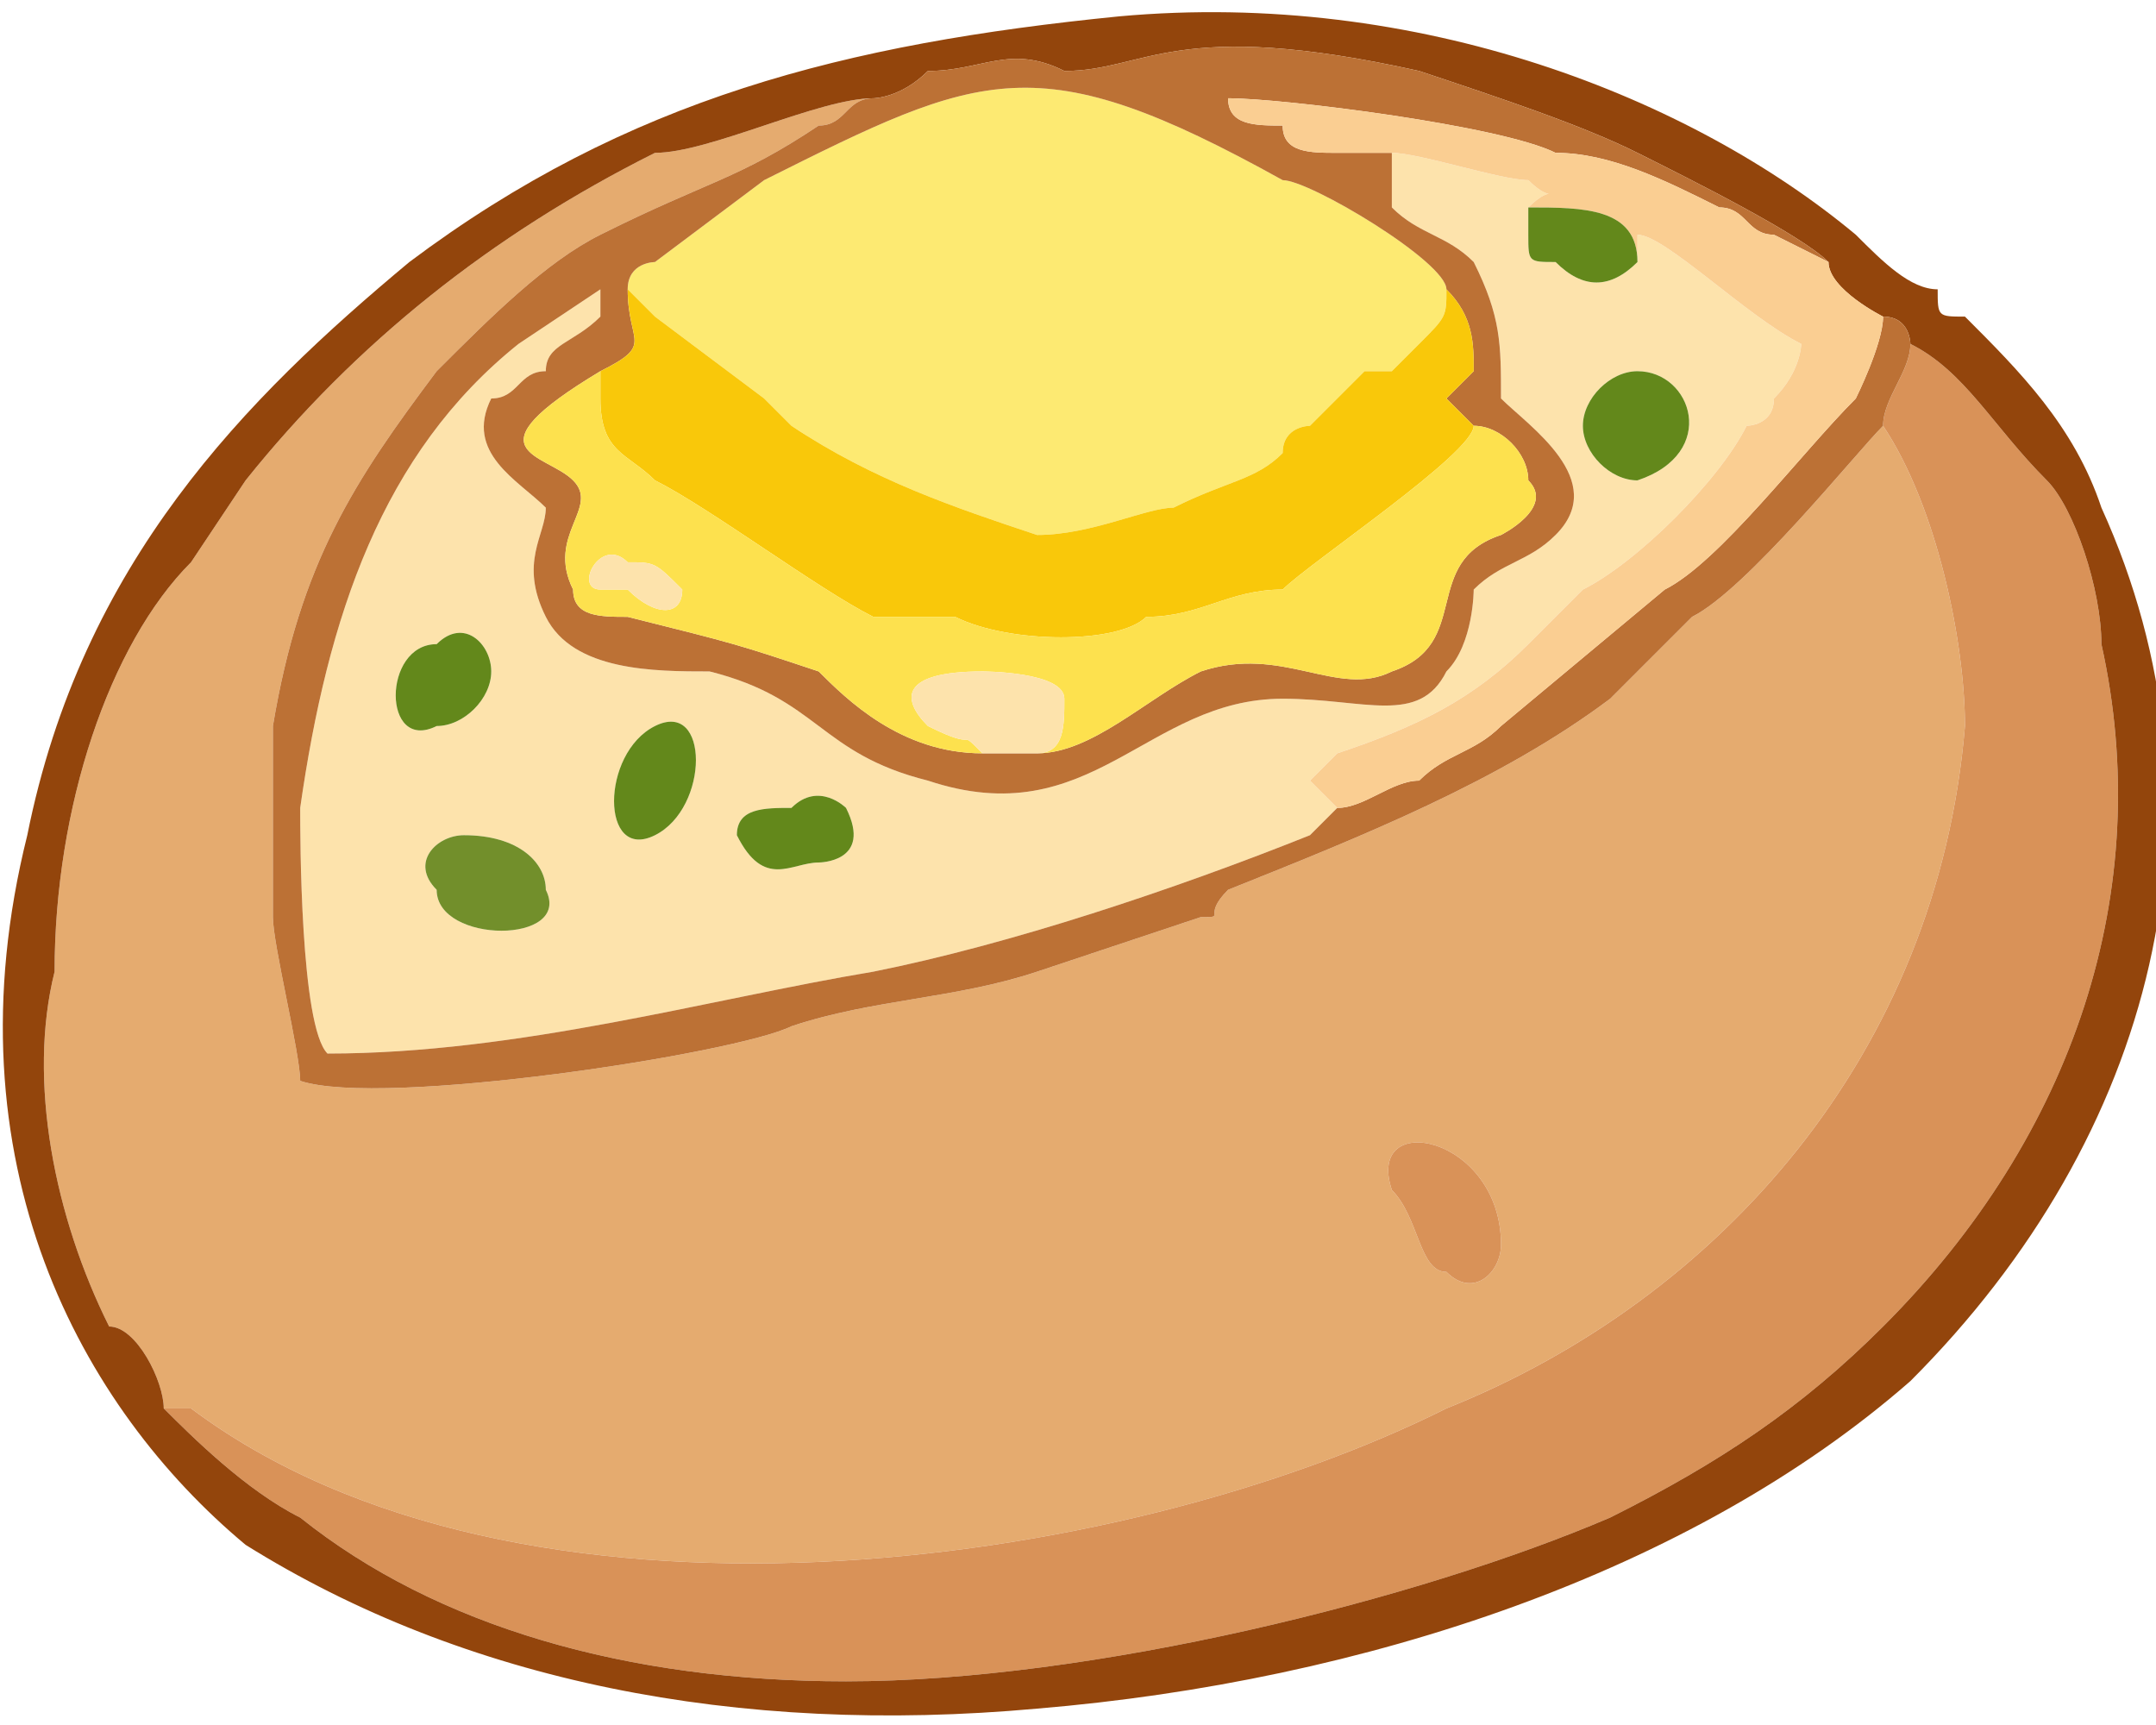 <?xml version="1.0" encoding="UTF-8"?>
<!DOCTYPE svg PUBLIC "-//W3C//DTD SVG 1.1//EN" "http://www.w3.org/Graphics/SVG/1.1/DTD/svg11.dtd">
<!-- Creator: CorelDRAW 2018 (64-Bit) -->
<svg xmlns="http://www.w3.org/2000/svg" xml:space="preserve" width="20px" height="16px" version="1.1" style="shape-rendering:geometricPrecision; text-rendering:geometricPrecision; image-rendering:optimizeQuality; fill-rule:evenodd; clip-rule:evenodd"
viewBox="0 0 0.79 0.62"
 xmlns:xlink="http://www.w3.org/1999/xlink">
 <defs>
  <style type="text/css">
   <![CDATA[
    .fil10 {fill:#63881B}
    .fil9 {fill:#728F2B}
    .fil3 {fill:#93450C}
    .fil5 {fill:#BC7135}
    .fil1 {fill:#D99258}
    .fil0 {fill:#E5AB6F}
    .fil6 {fill:#F9C80A}
    .fil8 {fill:#FACE92}
    .fil7 {fill:#FDE14E}
    .fil2 {fill:#FDE3AC}
    .fil4 {fill:#FDEA72}
   ]]>
  </style>
 </defs>
 <g id="Слой_x0020_1">
  <g id="_2389824132464">
   <path class="fil0" d="M0.51 0.43c-0.01,-0.03 0.04,-0.02 0.04,0.02 0,0.01 -0.01,0.02 -0.02,0.01 -0.01,0 -0.01,-0.02 -0.02,-0.03zm-0.45 0.08c0.01,0 0.01,0 0.01,0 0.12,0.09 0.34,0.06 0.46,0 0.1,-0.04 0.18,-0.13 0.19,-0.25 0,-0.03 -0.01,-0.08 -0.03,-0.11 0,-0.01 0,0 0,0 -0.01,0.01 -0.05,0.06 -0.07,0.07l-0.03 0.03c-0.04,0.03 -0.09,0.05 -0.14,0.07 0,0 0,0 0,0 -0.01,0.01 0,0.01 -0.01,0.01 0,0 0,0 0,0l-0.06 0.02c-0.03,0.01 -0.06,0.01 -0.09,0.02 -0.02,0.01 -0.15,0.03 -0.18,0.02 0,-0.01 -0.01,-0.05 -0.01,-0.06 0,-0.03 0,-0.05 0,-0.07 0.01,-0.06 0.03,-0.09 0.06,-0.13 0.02,-0.02 0.04,-0.04 0.06,-0.05 0.04,-0.02 0.05,-0.02 0.08,-0.04 0.01,0 0.01,-0.01 0.02,-0.01 0,0 0.01,0 0,0 -0.02,0 -0.06,0.02 -0.08,0.02 -0.06,0.03 -0.11,0.07 -0.15,0.12l-0.02 0.03c-0.03,0.03 -0.05,0.09 -0.05,0.15 -0.01,0.04 0,0.09 0.02,0.13 0.01,0 0.02,0.02 0.02,0.03z"/>
   <path class="fil1" d="M0.69 0.15c0,0 0,-0.01 0,0 0.02,0.03 0.03,0.08 0.03,0.11 -0.01,0.12 -0.09,0.21 -0.19,0.25 -0.12,0.06 -0.34,0.09 -0.46,0 0,0 0,0 -0.01,0 0.01,0.01 0.03,0.03 0.05,0.04 0.05,0.04 0.12,0.06 0.2,0.06 0.09,0 0.21,-0.03 0.28,-0.06 0.04,-0.02 0.07,-0.04 0.1,-0.07 0.07,-0.07 0.1,-0.16 0.08,-0.25 0,-0.02 -0.01,-0.05 -0.02,-0.06 -0.02,-0.02 -0.03,-0.04 -0.05,-0.05 0,0.01 -0.01,0.02 -0.01,0.03z"/>
   <path class="fil2" d="M0.16 0.32c-0.01,-0.01 0,-0.02 0.01,-0.02 0.02,0 0.03,0.01 0.03,0.02 0.01,0.02 -0.04,0.02 -0.04,0zm0.13 -0.03c0.01,-0.01 0.02,0 0.02,0 0.01,0.02 -0.01,0.02 -0.01,0.02 -0.01,0 -0.02,0.01 -0.03,-0.01 0,-0.01 0.01,-0.01 0.02,-0.01zm-0.05 -0.03c0.02,-0.01 0.02,0.03 0,0.04 -0.02,0.01 -0.02,-0.03 0,-0.04zm-0.08 -0.03c0.01,-0.01 0.02,0 0.02,0.01 0,0.01 -0.01,0.02 -0.02,0.02 -0.02,0.01 -0.02,-0.03 0,-0.03zm0.44 -0.1c0.02,0 0.03,0.03 0,0.04 -0.01,0 -0.02,-0.01 -0.02,-0.02 0,-0.01 0.01,-0.02 0.02,-0.02zm-0.11 0.16c0,0 0,0 -0.01,-0.01 0,0 0,0 0,0l0.01 -0.01c0.03,-0.01 0.05,-0.02 0.07,-0.04l0.02 -0.02c0.02,-0.01 0.05,-0.04 0.06,-0.06 0,0 0.01,0 0.01,-0.01 0.01,-0.01 0.01,-0.02 0.01,-0.02 -0.02,-0.01 -0.05,-0.04 -0.06,-0.04 0,0.01 0,0.01 0,0.01 -0.01,0.01 -0.02,0.01 -0.03,0 -0.01,0 -0.01,0 -0.01,-0.01 0,-0.01 0,-0.01 0,-0.01 0.01,-0.01 0.01,0 0,-0.01 -0.01,0 -0.04,-0.01 -0.05,-0.01 0,0.01 0,0.01 0,0.02 0.01,0.01 0.02,0.01 0.03,0.02 0.01,0.02 0.01,0.03 0.01,0.05 0.01,0.01 0.04,0.03 0.02,0.05 -0.01,0.01 -0.02,0.01 -0.03,0.02 0,0 0,0.02 -0.01,0.03 -0.01,0.02 -0.03,0.01 -0.06,0.01 -0.05,0 -0.07,0.05 -0.13,0.03 -0.04,-0.01 -0.04,-0.03 -0.08,-0.04 -0.02,0 -0.05,0 -0.06,-0.02 -0.01,-0.02 0,-0.03 0,-0.04 -0.01,-0.01 -0.03,-0.02 -0.02,-0.04 0.01,0 0.01,-0.01 0.02,-0.01 0,-0.01 0.01,-0.01 0.02,-0.02l0 -0.01 -0.03 0.02c-0.05,0.04 -0.07,0.1 -0.08,0.17 0,0.01 0,0.08 0.01,0.09 0.07,0 0.14,-0.02 0.2,-0.03 0.05,-0.01 0.11,-0.03 0.16,-0.05l0.01 -0.01c0,0 0,0 0,0l0 0z"/>
   <path class="fil3" d="M0.06 0.51c0,-0.01 -0.01,-0.03 -0.02,-0.03 -0.02,-0.04 -0.03,-0.09 -0.02,-0.13 0,-0.06 0.02,-0.12 0.05,-0.15l0.02 -0.03c0.04,-0.05 0.09,-0.09 0.15,-0.12 0.02,0 0.06,-0.02 0.08,-0.02 0,0 0.01,0 0.02,-0.01 0.02,0 0.03,-0.01 0.05,0 0.03,0 0.04,-0.02 0.13,0 0.03,0.01 0.06,0.02 0.08,0.03 0.02,0.01 0.06,0.03 0.07,0.04 0,0.01 0.02,0.02 0.02,0.02 0.01,0 0.01,0.01 0.01,0.01 0.02,0.01 0.03,0.03 0.05,0.05 0.01,0.01 0.02,0.04 0.02,0.06 0.02,0.09 -0.01,0.18 -0.08,0.25 -0.03,0.03 -0.06,0.05 -0.1,0.07 -0.07,0.03 -0.19,0.06 -0.28,0.06 -0.08,0 -0.15,-0.02 -0.2,-0.06 -0.02,-0.01 -0.04,-0.03 -0.05,-0.04zm0.35 -0.51c-0.1,0.01 -0.18,0.03 -0.26,0.09 -0.06,0.05 -0.12,0.11 -0.14,0.21 -0.03,0.12 0.02,0.21 0.08,0.26 0.08,0.05 0.18,0.07 0.29,0.06 0.12,-0.01 0.24,-0.05 0.32,-0.12 0.09,-0.09 0.12,-0.21 0.07,-0.32 -0.01,-0.03 -0.03,-0.05 -0.05,-0.07 -0.01,0 -0.01,0 -0.01,-0.01 -0.01,0 -0.02,-0.01 -0.03,-0.02 -0.06,-0.05 -0.16,-0.09 -0.27,-0.08z"/>
   <path class="fil4" d="M0.23 0.1c0,0 0,0 0.01,0.01l0.04 0.03c0,0 0,0 0.01,0.01 0,0 0,0 0,0 0,0 0,0 0,0 0.03,0.02 0.06,0.03 0.09,0.04 0.02,0 0.04,-0.01 0.05,-0.01 0.02,-0.01 0.03,-0.01 0.04,-0.02 0,-0.01 0.01,-0.01 0.01,-0.01l0.02 -0.02c0.01,0 0.01,0 0.01,0l0.01 -0.01c0,0 0,0 0,0 0,0 0,0 0,0 0.01,-0.01 0.01,-0.01 0.01,-0.02 0,-0.01 -0.05,-0.04 -0.06,-0.04 -0.09,-0.05 -0.11,-0.04 -0.19,0l-0.04 0.03c0,0 -0.01,0 -0.01,0.01z"/>
   <path class="fil5" d="M0.54 0.15c0.01,0 0.02,0.01 0.02,0.02 0.01,0.01 -0.01,0.02 -0.01,0.02 -0.03,0.01 -0.01,0.04 -0.04,0.05 -0.02,0.01 -0.04,-0.01 -0.07,0 -0.02,0.01 -0.04,0.03 -0.06,0.03 -0.01,0 -0.01,0 -0.02,0 -0.03,0 -0.05,-0.02 -0.06,-0.03 -0.03,-0.01 -0.03,-0.01 -0.07,-0.02 -0.01,0 -0.02,0 -0.02,-0.01 -0.01,-0.02 0.01,-0.03 0,-0.04 -0.01,-0.01 -0.04,-0.01 0.01,-0.04 0.02,-0.01 0.01,-0.01 0.01,-0.03 0,-0.01 0.01,-0.01 0.01,-0.01l0.04 -0.03c0.08,-0.04 0.1,-0.05 0.19,0 0.01,0 0.06,0.03 0.06,0.04 0.01,0.01 0.01,0.02 0.01,0.03 0,0 -0.01,0.01 -0.01,0.01 0.01,0.01 0.01,0.01 0.01,0.01zm-0.22 -0.12c0.01,0 0,0 0,0 -0.01,0 -0.01,0.01 -0.02,0.01 -0.03,0.02 -0.04,0.02 -0.08,0.04 -0.02,0.01 -0.04,0.03 -0.06,0.05 -0.03,0.04 -0.05,0.07 -0.06,0.13 0,0.02 0,0.04 0,0.07 0,0.01 0.01,0.05 0.01,0.06 0.03,0.01 0.16,-0.01 0.18,-0.02 0.03,-0.01 0.06,-0.01 0.09,-0.02l0.06 -0.02c0,0 0,0 0,0 0.01,0 0,0 0.01,-0.01 0,0 0,0 0,0 0.05,-0.02 0.1,-0.04 0.14,-0.07l0.03 -0.03c0.02,-0.01 0.06,-0.06 0.07,-0.07 0,-0.01 0.01,-0.02 0.01,-0.03 0,0 0,-0.01 -0.01,-0.01 0,0.01 -0.01,0.03 -0.01,0.03 -0.02,0.02 -0.05,0.06 -0.07,0.07l-0.06 0.05c-0.01,0.01 -0.02,0.01 -0.03,0.02 -0.01,0 -0.02,0.01 -0.03,0.01l0 0c0,0 0,0 0,0l-0.01 0.01c-0.05,0.02 -0.11,0.04 -0.16,0.05 -0.06,0.01 -0.13,0.03 -0.2,0.03 -0.01,-0.01 -0.01,-0.08 -0.01,-0.09 0.01,-0.07 0.03,-0.13 0.08,-0.17l0.03 -0.02 0 0.01c-0.01,0.01 -0.02,0.01 -0.02,0.02 -0.01,0 -0.01,0.01 -0.02,0.01 -0.01,0.02 0.01,0.03 0.02,0.04 0,0.01 -0.01,0.02 0,0.04 0.01,0.02 0.04,0.02 0.06,0.02 0.04,0.01 0.04,0.03 0.08,0.04 0.06,0.02 0.08,-0.03 0.13,-0.03 0.03,0 0.05,0.01 0.06,-0.01 0.01,-0.01 0.01,-0.03 0.01,-0.03 0.01,-0.01 0.02,-0.01 0.03,-0.02 0.02,-0.02 -0.01,-0.04 -0.02,-0.05 0,-0.02 0,-0.03 -0.01,-0.05 -0.01,-0.01 -0.02,-0.01 -0.03,-0.02 0,-0.01 0,-0.01 0,-0.02 0,0 0,0 -0.01,0 -0.01,0 -0.01,0 -0.01,0 -0.01,0 -0.02,0 -0.02,-0.01 -0.01,0 -0.02,0 -0.02,-0.01 0.02,0 0.1,0.01 0.12,0.02 0.02,0 0.04,0.01 0.06,0.02 0.01,0 0.01,0.01 0.02,0.01l0.02 0.01c-0.01,-0.01 -0.05,-0.03 -0.07,-0.04 -0.02,-0.01 -0.05,-0.02 -0.08,-0.03 -0.09,-0.02 -0.1,0 -0.13,0 -0.02,-0.01 -0.03,0 -0.05,0 -0.01,0.01 -0.02,0.01 -0.02,0.01z"/>
   <path class="fil6" d="M0.22 0.13c0,0 0,0 0,0.01 0,0.02 0.01,0.02 0.02,0.03 0.02,0.01 0.06,0.04 0.08,0.05 0,0 0.02,0 0.02,0 0.01,0 0,0 0.01,0 0.02,0.01 0.06,0.01 0.07,0 0.02,0 0.03,-0.01 0.05,-0.01 0.01,-0.01 0.07,-0.05 0.07,-0.06 0,0 0,0 -0.01,-0.01 0,0 0.01,-0.01 0.01,-0.01 0,-0.01 0,-0.02 -0.01,-0.03 0,0.01 0,0.01 -0.01,0.02 0,0 0,0 0,0 0,0 0,0 0,0l-0.01 0.01c0,0 0,0 -0.01,0l-0.02 0.02c0,0 -0.01,0 -0.01,0.01 -0.01,0.01 -0.02,0.01 -0.04,0.02 -0.01,0 -0.03,0.01 -0.05,0.01 -0.03,-0.01 -0.06,-0.02 -0.09,-0.04 0,0 0,0 0,0 0,0 0,0 0,0 -0.01,-0.01 -0.01,-0.01 -0.01,-0.01l-0.04 -0.03c-0.01,-0.01 -0.01,-0.01 -0.01,-0.01 0,0.02 0.01,0.02 -0.01,0.03z"/>
   <path class="fil7" d="M0.25 0.21c0,0.01 -0.01,0.01 -0.02,0l-0.01 0c-0.01,0 0,-0.02 0.01,-0.01 0.01,0 0.01,0 0.02,0.01zm0.11 0.06c-0.01,-0.01 0,0 -0.02,-0.01 -0.01,-0.01 -0.01,-0.02 0.02,-0.02 0,0 0.03,0 0.03,0.01 0,0.01 0,0.02 -0.01,0.02 0.02,0 0.04,-0.02 0.06,-0.03 0.03,-0.01 0.05,0.01 0.07,0 0.03,-0.01 0.01,-0.04 0.04,-0.05 0,0 0.02,-0.01 0.01,-0.02 0,-0.01 -0.01,-0.02 -0.02,-0.02 0,0.01 -0.06,0.05 -0.07,0.06 -0.02,0 -0.03,0.01 -0.05,0.01 -0.01,0.01 -0.05,0.01 -0.07,0 -0.01,0 0,0 -0.01,0 0,0 -0.02,0 -0.02,0 -0.02,-0.01 -0.06,-0.04 -0.08,-0.05 -0.01,-0.01 -0.02,-0.01 -0.02,-0.03 0,-0.01 0,-0.01 0,-0.01 -0.05,0.03 -0.02,0.03 -0.01,0.04 0.01,0.01 -0.01,0.02 0,0.04 0,0.01 0.01,0.01 0.02,0.01 0.04,0.01 0.04,0.01 0.07,0.02 0.01,0.01 0.03,0.03 0.06,0.03z"/>
   <path class="fil8" d="M0.51 0.05c0.01,0 0.04,0.01 0.05,0.01 0.01,0.01 0.01,0 0,0.01 0.02,0 0.04,0 0.04,0.02 0,0 0,0 0,-0.01 0.01,0 0.04,0.03 0.06,0.04 0,0 0,0.01 -0.01,0.02 0,0.01 -0.01,0.01 -0.01,0.01 -0.01,0.02 -0.04,0.05 -0.06,0.06l-0.02 0.02c-0.02,0.02 -0.04,0.03 -0.07,0.04l-0.01 0.01c0,0 0,0 0,0 0.01,0.01 0.01,0.01 0.01,0.01 0.01,0 0.02,-0.01 0.03,-0.01 0.01,-0.01 0.02,-0.01 0.03,-0.02l0.06 -0.05c0.02,-0.01 0.05,-0.05 0.07,-0.07 0,0 0.01,-0.02 0.01,-0.03 0,0 -0.02,-0.01 -0.02,-0.02l-0.02 -0.01c-0.01,0 -0.01,-0.01 -0.02,-0.01 -0.02,-0.01 -0.04,-0.02 -0.06,-0.02 -0.02,-0.01 -0.1,-0.02 -0.12,-0.02 0,0.01 0.01,0.01 0.02,0.01 0,0.01 0.01,0.01 0.02,0.01 0,0 0,0 0.01,0 0.01,0 0.01,0 0.01,0z"/>
   <path class="fil1" d="M0.51 0.43c0.01,0.01 0.01,0.03 0.02,0.03 0.01,0.01 0.02,0 0.02,-0.01 0,-0.04 -0.05,-0.05 -0.04,-0.02z"/>
   <path class="fil2" d="M0.36 0.27c0.01,0 0.01,0 0.02,0 0.01,0 0.01,-0.01 0.01,-0.02 0,-0.01 -0.03,-0.01 -0.03,-0.01 -0.03,0 -0.03,0.01 -0.02,0.02 0.02,0.01 0.01,0 0.02,0.01z"/>
   <path class="fil9" d="M0.16 0.32c0,0.02 0.05,0.02 0.04,0 0,-0.01 -0.01,-0.02 -0.03,-0.02 -0.01,0 -0.02,0.01 -0.01,0.02z"/>
   <path class="fil10" d="M0.6 0.13c-0.01,0 -0.02,0.01 -0.02,0.02 0,0.01 0.01,0.02 0.02,0.02 0.03,-0.01 0.02,-0.04 0,-0.04z"/>
   <path class="fil10" d="M0.24 0.26c-0.02,0.01 -0.02,0.05 0,0.04 0.02,-0.01 0.02,-0.05 0,-0.04z"/>
   <path class="fil10" d="M0.6 0.09c0,-0.02 -0.02,-0.02 -0.04,-0.02 0,0 0,0 0,0.01 0,0.01 0,0.01 0.01,0.01 0.01,0.01 0.02,0.01 0.03,0z"/>
   <path class="fil10" d="M0.29 0.29c-0.01,0 -0.02,0 -0.02,0.01 0.01,0.02 0.02,0.01 0.03,0.01 0,0 0.02,0 0.01,-0.02 0,0 -0.01,-0.01 -0.02,0z"/>
   <path class="fil10" d="M0.16 0.23c-0.02,0 -0.02,0.04 0,0.03 0.01,0 0.02,-0.01 0.02,-0.02 0,-0.01 -0.01,-0.02 -0.02,-0.01z"/>
   <path class="fil2" d="M0.25 0.21c-0.01,-0.01 -0.01,-0.01 -0.02,-0.01 -0.01,-0.01 -0.02,0.01 -0.01,0.01l0.01 0c0.01,0.01 0.02,0.01 0.02,0z"/>
  </g>
 </g>
</svg>
